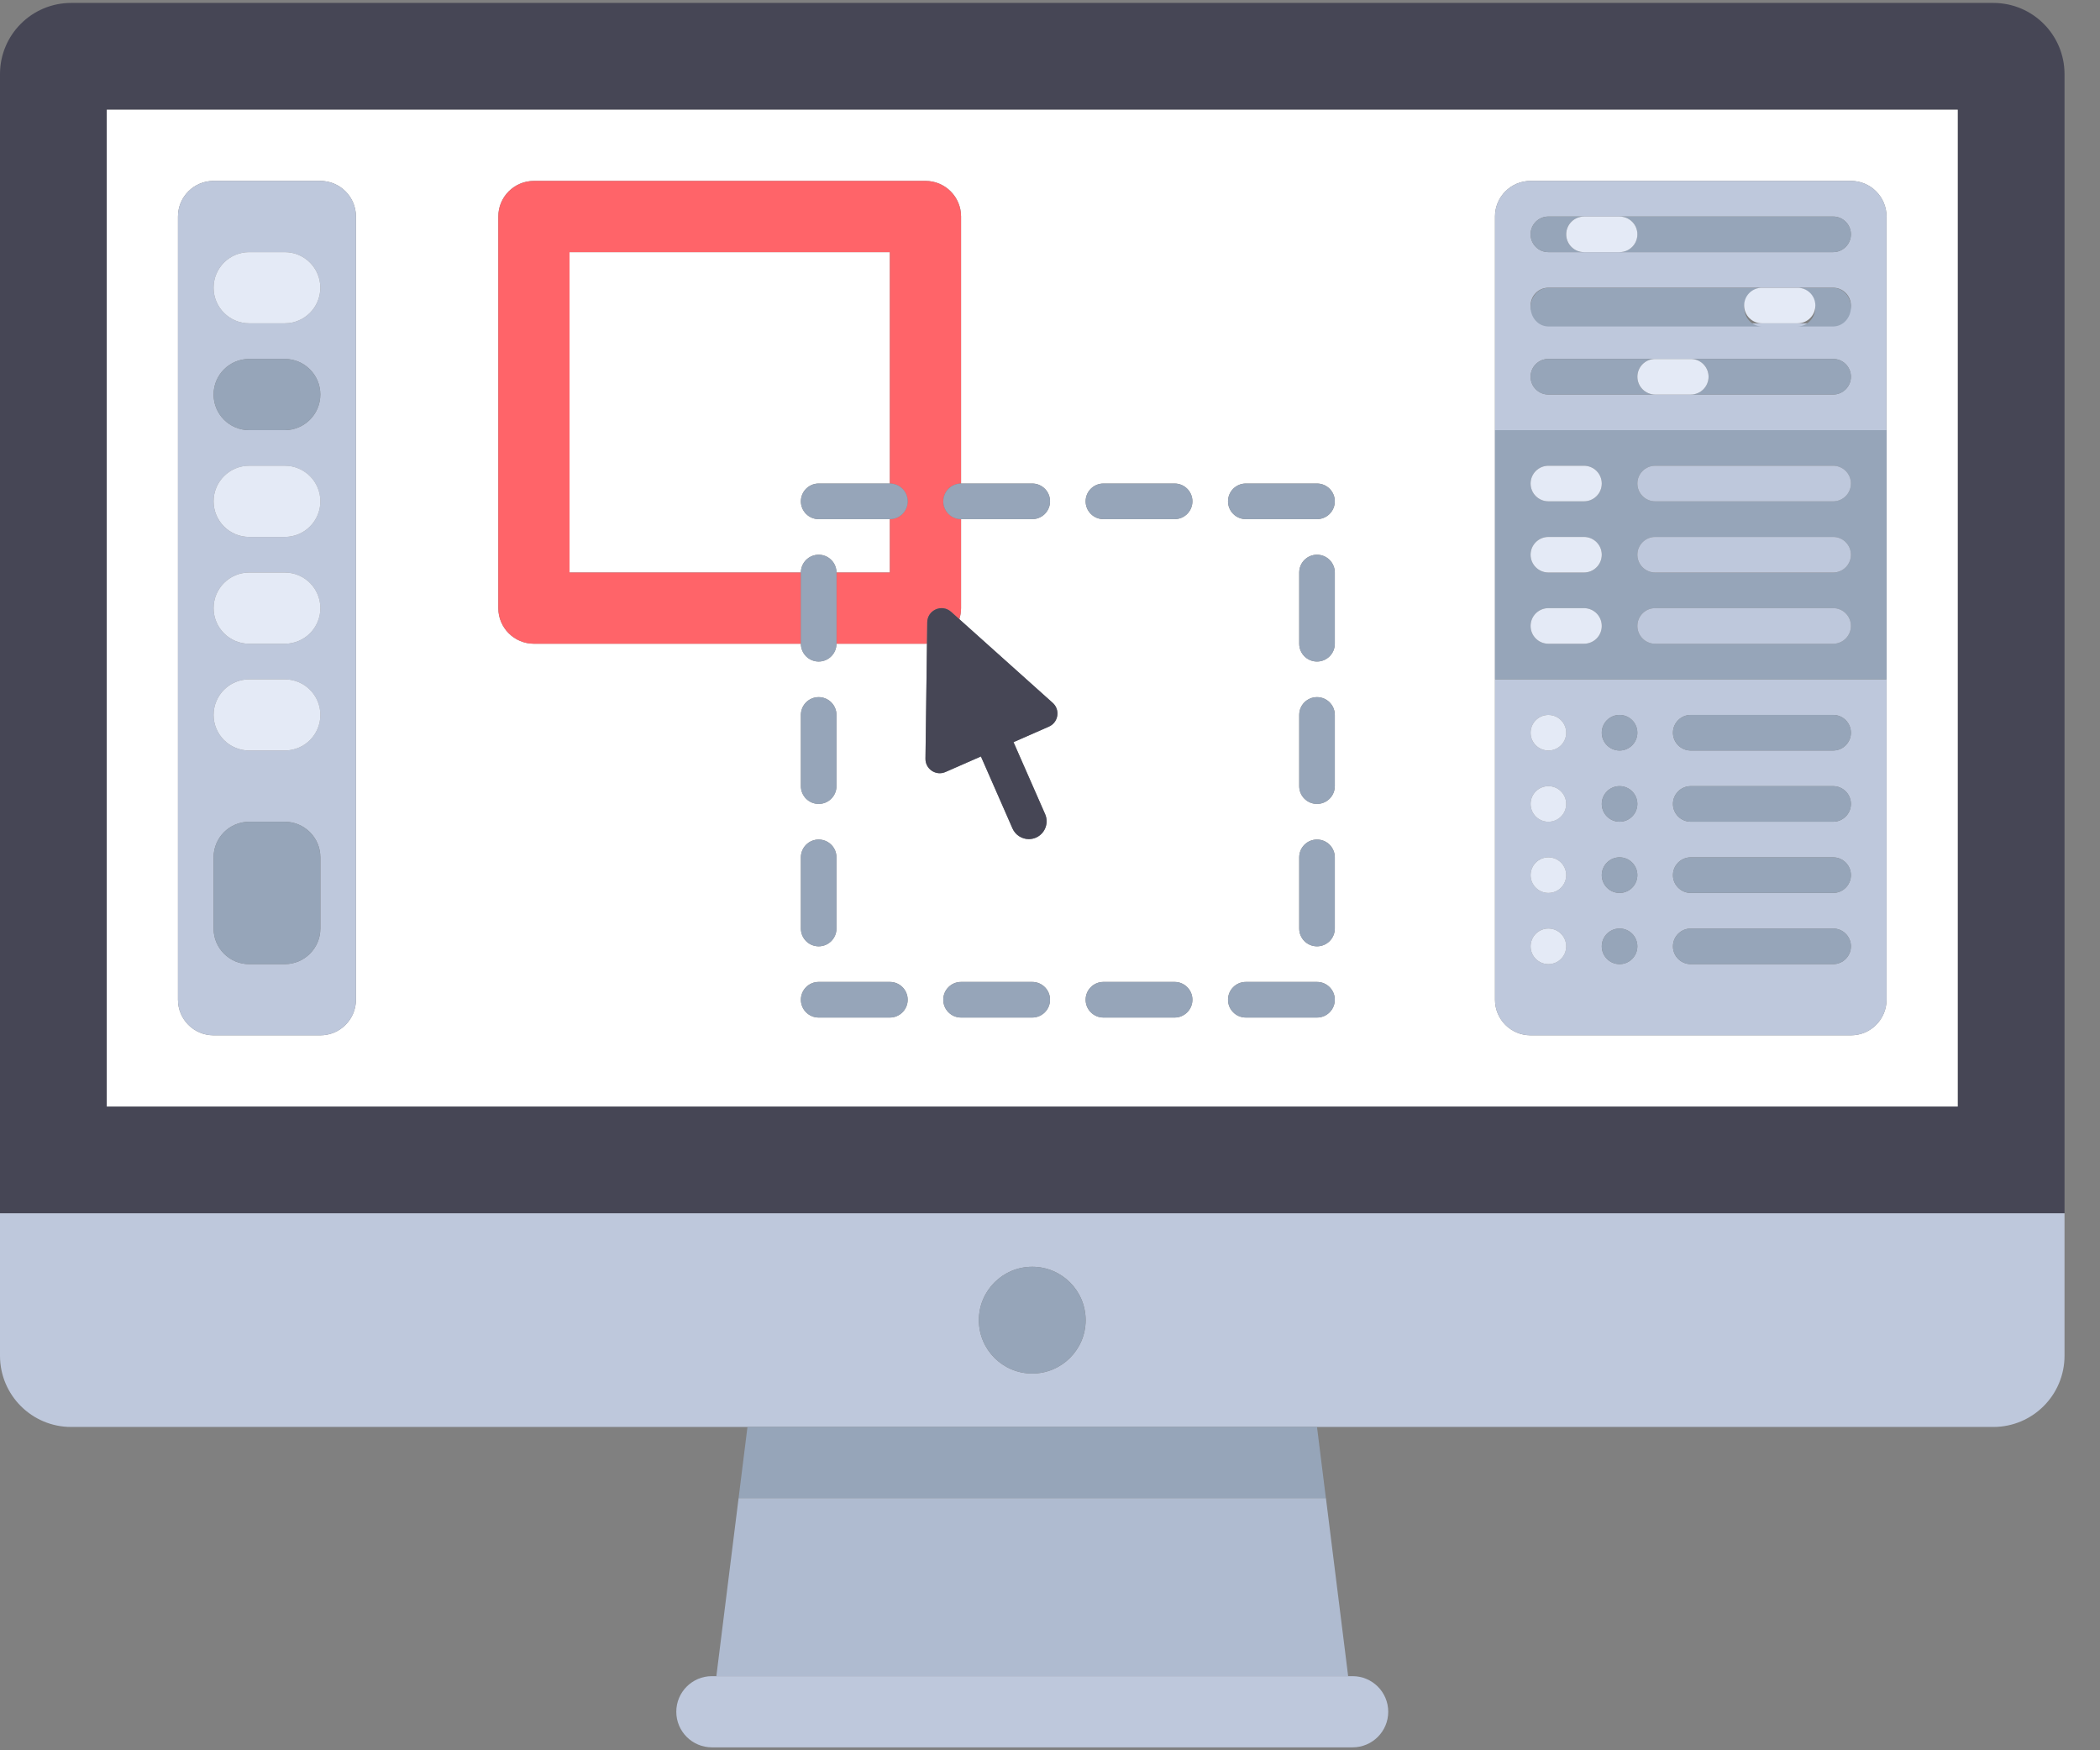 <?xml version="1.0" encoding="UTF-8"?>
<svg width="48px" height="40px" viewBox="0 0 48 40" version="1.1" xmlns="http://www.w3.org/2000/svg" xmlns:xlink="http://www.w3.org/1999/xlink">
    <rect x="0" y="0" width="48" height="40" fill="#808080" stroke="none"/>
    <!-- Generator: Sketch 53.2 (72643) - https://sketchapp.com -->
    <title>monitor</title>
    <desc>Created with Sketch.</desc>
    <g id="Page-1" stroke="none" stroke-width="1" fill="none" fill-rule="evenodd">
        <g id="monitor" fill-rule="nonzero">
            <path d="M45.562,0.067 L1.627,0.067 C0.728,0.067 0,0.795 0,1.694 L0,27.729 L47.189,27.729 L47.189,1.694 C47.189,0.795 46.46,0.067 45.562,0.067 Z M44.748,25.288 L2.441,25.288 L2.441,2.508 L44.748,2.508 L44.748,25.288 Z" id="Shape" fill="#464655"></path>
            <g id="Group" transform="translate(2.396, 2.488)" fill="#FFFFFF">
                <path d="M16.316,10.189 C16.541,10.189 16.723,10.371 16.723,10.596 L17.944,10.596 L17.944,9.376 L16.316,9.376 C16.092,9.376 15.91,9.194 15.91,8.969 C15.91,8.744 16.092,8.562 16.316,8.562 L17.944,8.562 L17.944,3.274 L10.621,3.274 L10.621,10.596 L15.91,10.596 C15.91,10.371 16.092,10.189 16.316,10.189 Z" id="Path"></path>
                <path d="M0.045,22.8 L42.352,22.8 L42.352,0.019 L0.045,0.019 L0.045,22.8 Z M17.944,20.766 L16.316,20.766 C16.092,20.766 15.91,20.584 15.91,20.359 C15.91,20.134 16.092,19.952 16.316,19.952 L17.944,19.952 C18.169,19.952 18.351,20.134 18.351,20.359 C18.351,20.584 18.168,20.766 17.944,20.766 Z M16.316,16.698 C16.541,16.698 16.723,16.88 16.723,17.105 L16.723,18.732 C16.723,18.957 16.541,19.139 16.316,19.139 C16.092,19.139 15.91,18.957 15.91,18.732 L15.91,17.105 C15.91,16.88 16.092,16.698 16.316,16.698 Z M15.91,15.478 L15.91,13.85 C15.91,13.625 16.092,13.444 16.316,13.444 C16.541,13.444 16.723,13.625 16.723,13.85 L16.723,15.478 C16.723,15.702 16.541,15.884 16.316,15.884 C16.092,15.884 15.91,15.702 15.91,15.478 Z M21.198,20.766 L19.571,20.766 C19.346,20.766 19.164,20.584 19.164,20.359 C19.164,20.134 19.346,19.952 19.571,19.952 L21.198,19.952 C21.423,19.952 21.605,20.134 21.605,20.359 C21.605,20.584 21.423,20.766 21.198,20.766 Z M28.114,18.732 C28.114,18.957 27.932,19.139 27.707,19.139 C27.482,19.139 27.3,18.957 27.3,18.732 L27.3,17.105 C27.3,16.88 27.482,16.698 27.707,16.698 C27.932,16.698 28.114,16.88 28.114,17.105 L28.114,18.732 Z M28.114,15.478 C28.114,15.702 27.932,15.884 27.707,15.884 C27.482,15.884 27.3,15.702 27.3,15.478 L27.3,13.85 C27.3,13.625 27.482,13.444 27.707,13.444 C27.932,13.444 28.114,13.625 28.114,13.85 L28.114,15.478 Z M28.114,12.223 C28.114,12.448 27.932,12.63 27.707,12.63 C27.482,12.63 27.3,12.448 27.3,12.223 L27.3,10.596 C27.3,10.371 27.482,10.189 27.707,10.189 C27.932,10.189 28.114,10.371 28.114,10.596 L28.114,12.223 Z M31.775,13.037 L31.775,7.341 L31.775,2.46 C31.775,2.011 32.139,1.646 32.589,1.646 L39.911,1.646 C40.36,1.646 40.725,2.011 40.725,2.46 L40.725,7.342 L40.725,13.037 L40.725,20.359 C40.725,20.808 40.36,21.173 39.911,21.173 L32.589,21.173 C32.139,21.173 31.775,20.808 31.775,20.359 L31.775,13.037 Z M26.08,8.562 L27.707,8.562 C27.932,8.562 28.114,8.744 28.114,8.969 C28.114,9.194 27.932,9.376 27.707,9.376 L26.08,9.376 C25.855,9.376 25.673,9.194 25.673,8.969 C25.673,8.744 25.855,8.562 26.08,8.562 Z M26.08,19.952 L27.707,19.952 C27.932,19.952 28.114,20.134 28.114,20.359 C28.114,20.584 27.932,20.766 27.707,20.766 L26.08,20.766 C25.855,20.766 25.673,20.584 25.673,20.359 C25.673,20.134 25.855,19.952 26.08,19.952 Z M22.825,8.562 L24.452,8.562 C24.677,8.562 24.859,8.744 24.859,8.969 C24.859,9.194 24.677,9.376 24.452,9.376 L22.825,9.376 C22.6,9.376 22.418,9.194 22.418,8.969 C22.418,8.744 22.6,8.562 22.825,8.562 Z M22.825,19.952 L24.452,19.952 C24.677,19.952 24.859,20.134 24.859,20.359 C24.859,20.584 24.677,20.766 24.452,20.766 L22.825,20.766 C22.6,20.766 22.418,20.584 22.418,20.359 C22.418,20.134 22.6,19.952 22.825,19.952 Z M8.994,2.46 C8.994,2.01 9.358,1.646 9.808,1.646 L18.757,1.646 C19.207,1.646 19.571,2.01 19.571,2.46 L19.571,8.562 L21.198,8.562 C21.423,8.562 21.605,8.744 21.605,8.969 C21.605,9.194 21.423,9.376 21.198,9.376 L19.571,9.376 L19.571,11.41 C19.571,11.498 19.556,11.583 19.531,11.662 L21.666,13.575 C21.842,13.733 21.796,14.022 21.579,14.117 L20.77,14.472 L21.492,16.118 C21.583,16.324 21.489,16.564 21.283,16.654 C21.23,16.677 21.175,16.688 21.12,16.688 C20.963,16.688 20.814,16.598 20.747,16.445 L20.025,14.799 L19.215,15.155 C18.998,15.25 18.754,15.089 18.757,14.851 L18.792,12.221 C18.78,12.222 18.769,12.223 18.757,12.223 L16.723,12.223 C16.723,12.448 16.541,12.63 16.316,12.63 C16.092,12.63 15.91,12.448 15.91,12.223 L9.808,12.223 C9.358,12.223 8.994,11.859 8.994,11.41 L8.994,2.46 L8.994,2.46 Z M1.672,2.46 C1.672,2.011 2.036,1.646 2.485,1.646 L4.926,1.646 C5.375,1.646 5.74,2.011 5.74,2.46 L5.74,20.359 C5.74,20.808 5.375,21.173 4.926,21.173 L2.485,21.173 C2.036,21.173 1.672,20.808 1.672,20.359 L1.672,2.46 Z" id="Shape"></path>
            </g>
            <path d="M0,30.984 C0,31.882 0.728,32.611 1.627,32.611 L17.086,32.611 L30.103,32.611 L45.562,32.611 C46.46,32.611 47.189,31.882 47.189,30.984 L47.189,27.729 L0,27.729 L0,30.984 Z M23.594,28.95 C24.268,28.95 24.815,29.496 24.815,30.17 C24.815,30.844 24.268,31.39 23.594,31.39 C22.92,31.39 22.374,30.844 22.374,30.17 C22.374,29.496 22.92,28.95 23.594,28.95 Z" id="Shape" fill="#BEC8DC"></path>
            <polygon id="Path" fill="#AFBBD0" points="16.374 38.306 30.815 38.306 30.307 34.238 16.882 34.238"></polygon>
            <path d="M16.272,38.306 C15.823,38.306 15.458,38.67 15.458,39.12 C15.458,39.569 15.823,39.933 16.272,39.933 L30.917,39.933 C31.366,39.933 31.731,39.569 31.731,39.12 C31.731,38.67 31.366,38.306 30.917,38.306 L30.815,38.306 L16.374,38.306 L16.272,38.306 Z" id="Path" fill="#BEC8DC"></path>
            <g id="Group" transform="translate(16.866, 28.94)" fill="#96A5B9">
                <polygon id="Path" points="0.016 5.298 13.44 5.298 13.237 3.671 0.219 3.671"></polygon>
                <circle id="Oval" cx="6.728" cy="1.23" r="1.22"></circle>
            </g>
            <path d="M4.882,23.661 L7.322,23.661 C7.772,23.661 8.136,23.297 8.136,22.848 L8.136,4.948 C8.136,4.499 7.772,4.135 7.322,4.135 L4.882,4.135 C4.432,4.135 4.068,4.499 4.068,4.948 L4.068,22.848 C4.068,23.297 4.432,23.661 4.882,23.661 Z M5.695,5.762 L6.509,5.762 C6.958,5.762 7.322,6.126 7.322,6.576 C7.322,7.025 6.958,7.389 6.509,7.389 L5.695,7.389 C5.246,7.389 4.882,7.025 4.882,6.576 C4.882,6.126 5.246,5.762 5.695,5.762 Z M5.695,8.203 L6.509,8.203 C6.958,8.203 7.322,8.567 7.322,9.016 C7.322,9.466 6.958,9.83 6.509,9.83 L5.695,9.83 C5.246,9.83 4.882,9.466 4.882,9.016 C4.882,8.567 5.246,8.203 5.695,8.203 Z M5.695,10.644 L6.509,10.644 C6.958,10.644 7.322,11.008 7.322,11.457 C7.322,11.907 6.958,12.271 6.509,12.271 L5.695,12.271 C5.246,12.271 4.882,11.907 4.882,11.457 C4.882,11.008 5.246,10.644 5.695,10.644 Z M5.695,13.084 L6.509,13.084 C6.958,13.084 7.322,13.449 7.322,13.898 C7.322,14.347 6.958,14.712 6.509,14.712 L5.695,14.712 C5.246,14.712 4.882,14.347 4.882,13.898 C4.882,13.449 5.246,13.084 5.695,13.084 Z M5.695,15.525 L6.509,15.525 C6.958,15.525 7.322,15.889 7.322,16.339 C7.322,16.788 6.958,17.152 6.509,17.152 L5.695,17.152 C5.246,17.152 4.882,16.788 4.882,16.339 C4.882,15.889 5.246,15.525 5.695,15.525 Z M4.882,19.593 C4.882,19.144 5.246,18.78 5.695,18.78 L6.509,18.78 C6.958,18.78 7.323,19.144 7.323,19.593 L7.323,21.22 C7.323,21.67 6.958,22.034 6.509,22.034 L5.695,22.034 C5.246,22.034 4.882,21.67 4.882,21.22 L4.882,19.593 L4.882,19.593 Z" id="Shape" fill="#BEC8DC"></path>
            <path d="M5.695,7.389 L6.509,7.389 C6.958,7.389 7.322,7.025 7.322,6.575 C7.322,6.126 6.958,5.762 6.509,5.762 L5.695,5.762 C5.246,5.762 4.882,6.126 4.882,6.575 C4.882,7.025 5.246,7.389 5.695,7.389 Z" id="Path" fill="#E4EAF6"></path>
            <path d="M5.695,9.83 L6.509,9.83 C6.958,9.83 7.322,9.466 7.322,9.016 C7.322,8.567 6.958,8.203 6.509,8.203 L5.695,8.203 C5.246,8.203 4.882,8.567 4.882,9.016 C4.882,9.466 5.246,9.83 5.695,9.83 Z" id="Path" fill="#96A5B9"></path>
            <g id="Group" transform="translate(4.793, 10.599)" fill="#E4EAF6">
                <path d="M0.903,1.672 L1.716,1.672 C2.166,1.672 2.53,1.307 2.53,0.858 C2.53,0.409 2.166,0.044 1.716,0.044 L0.903,0.044 C0.453,0.044 0.089,0.409 0.089,0.858 C0.089,1.307 0.453,1.672 0.903,1.672 Z" id="Path"></path>
                <path d="M0.903,4.113 L1.716,4.113 C2.166,4.113 2.53,3.748 2.53,3.299 C2.53,2.85 2.166,2.485 1.716,2.485 L0.903,2.485 C0.453,2.485 0.089,2.85 0.089,3.299 C0.089,3.748 0.453,4.113 0.903,4.113 Z" id="Path"></path>
                <path d="M0.903,6.553 L1.716,6.553 C2.166,6.553 2.53,6.189 2.53,5.74 C2.53,5.29 2.166,4.926 1.716,4.926 L0.903,4.926 C0.453,4.926 0.089,5.29 0.089,5.74 C0.089,6.189 0.453,6.553 0.903,6.553 Z" id="Path"></path>
            </g>
            <path d="M5.695,22.034 L6.509,22.034 C6.958,22.034 7.322,21.67 7.322,21.22 L7.322,19.593 C7.322,19.144 6.958,18.78 6.509,18.78 L5.695,18.78 C5.246,18.78 4.882,19.144 4.882,19.593 L4.882,21.22 C4.882,21.67 5.246,22.034 5.695,22.034 Z" id="Path" fill="#96A5B9"></path>
            <g id="Group" transform="translate(34.101, 4.055)" fill="#BEC8DC">
                <path d="M9.02,0.893 C9.02,0.444 8.655,0.079 8.206,0.079 L0.884,0.079 C0.434,0.079 0.07,0.444 0.07,0.893 L0.07,5.775 L9.019,5.775 L9.019,0.893 L9.02,0.893 Z M7.799,4.961 L4.545,4.961 L3.731,4.961 L1.29,4.961 C1.066,4.961 0.884,4.779 0.884,4.554 C0.884,4.33 1.066,4.147 1.29,4.147 L3.731,4.147 L4.545,4.147 L7.799,4.147 C8.024,4.147 8.206,4.33 8.206,4.554 C8.206,4.779 8.024,4.961 7.799,4.961 Z M7.799,3.334 L6.986,3.334 L6.172,3.334 L1.29,3.334 C1.066,3.334 0.884,3.152 0.884,2.927 C0.884,2.702 1.066,2.52 1.29,2.52 L6.172,2.52 L6.986,2.52 L7.799,2.52 C8.024,2.52 8.206,2.702 8.206,2.927 C8.206,3.152 8.024,3.334 7.799,3.334 Z M7.799,1.707 L2.918,1.707 L2.104,1.707 L1.29,1.707 C1.066,1.707 0.884,1.525 0.884,1.3 C0.884,1.075 1.066,0.893 1.29,0.893 L2.104,0.893 L2.918,0.893 L7.799,0.893 C8.024,0.893 8.206,1.075 8.206,1.3 C8.206,1.525 8.024,1.707 7.799,1.707 Z" id="Shape"></path>
                <path d="M0.884,19.606 L8.206,19.606 C8.655,19.606 9.02,19.242 9.02,18.792 L9.02,11.47 L0.07,11.47 L0.07,18.792 C0.07,19.242 0.434,19.606 0.884,19.606 Z M4.545,12.284 L7.799,12.284 C8.024,12.284 8.206,12.466 8.206,12.69 C8.206,12.915 8.024,13.097 7.799,13.097 L4.545,13.097 C4.32,13.097 4.138,12.915 4.138,12.69 C4.138,12.466 4.32,12.284 4.545,12.284 Z M4.545,13.911 L7.799,13.911 C8.024,13.911 8.206,14.093 8.206,14.318 C8.206,14.542 8.024,14.724 7.799,14.724 L4.545,14.724 C4.32,14.724 4.138,14.542 4.138,14.318 C4.138,14.093 4.32,13.911 4.545,13.911 Z M4.545,15.538 L7.799,15.538 C8.024,15.538 8.206,15.72 8.206,15.945 C8.206,16.169 8.024,16.352 7.799,16.352 L4.545,16.352 C4.32,16.352 4.138,16.169 4.138,15.945 C4.138,15.72 4.32,15.538 4.545,15.538 Z M4.545,17.165 L7.799,17.165 C8.024,17.165 8.206,17.347 8.206,17.572 C8.206,17.797 8.024,17.979 7.799,17.979 L4.545,17.979 C4.32,17.979 4.138,17.797 4.138,17.572 C4.138,17.347 4.32,17.165 4.545,17.165 Z M2.918,12.284 L2.918,12.284 C3.142,12.284 3.324,12.466 3.324,12.69 C3.324,12.915 3.142,13.097 2.918,13.097 L2.918,13.097 C2.693,13.097 2.511,12.915 2.511,12.69 C2.511,12.466 2.693,12.284 2.918,12.284 Z M2.918,13.911 L2.918,13.911 C3.142,13.911 3.324,14.093 3.324,14.318 C3.324,14.542 3.142,14.724 2.918,14.724 L2.918,14.724 C2.693,14.724 2.511,14.542 2.511,14.318 C2.511,14.093 2.693,13.911 2.918,13.911 Z M2.918,15.538 L2.918,15.538 C3.142,15.538 3.324,15.72 3.324,15.945 C3.324,16.169 3.142,16.352 2.918,16.352 L2.918,16.352 C2.693,16.352 2.511,16.169 2.511,15.945 C2.511,15.72 2.693,15.538 2.918,15.538 Z M2.918,17.165 L2.918,17.165 C3.142,17.165 3.324,17.347 3.324,17.572 C3.324,17.797 3.142,17.979 2.918,17.979 L2.918,17.979 C2.693,17.979 2.511,17.797 2.511,17.572 C2.511,17.347 2.693,17.165 2.918,17.165 Z M1.29,12.284 L1.29,12.284 C1.515,12.284 1.697,12.466 1.697,12.69 C1.697,12.915 1.515,13.097 1.29,13.097 L1.29,13.097 C1.066,13.097 0.884,12.915 0.884,12.69 C0.884,12.466 1.066,12.284 1.29,12.284 Z M1.29,13.911 L1.29,13.911 C1.515,13.911 1.697,14.093 1.697,14.318 C1.697,14.542 1.515,14.724 1.29,14.724 L1.29,14.724 C1.066,14.724 0.884,14.542 0.884,14.318 C0.884,14.093 1.066,13.911 1.29,13.911 Z M1.29,15.538 L1.29,15.538 C1.515,15.538 1.697,15.72 1.697,15.945 C1.697,16.169 1.515,16.352 1.29,16.352 L1.29,16.352 C1.066,16.352 0.884,16.169 0.884,15.945 C0.884,15.72 1.066,15.538 1.29,15.538 Z M1.29,17.165 L1.29,17.165 C1.515,17.165 1.697,17.347 1.697,17.572 C1.697,17.797 1.515,17.979 1.29,17.979 L1.29,17.979 C1.066,17.979 0.884,17.797 0.884,17.572 C0.884,17.347 1.066,17.165 1.29,17.165 Z" id="Shape"></path>
            </g>
            <g id="Group" transform="translate(34.101, 4.885)" fill="#96A5B9">
                <path d="M9.02,4.945 L0.07,4.945 L0.07,10.64 L9.02,10.64 L9.02,4.945 Z M2.104,9.827 L1.29,9.827 C1.066,9.827 0.884,9.645 0.884,9.42 C0.884,9.195 1.066,9.013 1.29,9.013 L2.104,9.013 C2.329,9.013 2.511,9.195 2.511,9.42 C2.511,9.645 2.329,9.827 2.104,9.827 Z M2.104,8.2 L1.29,8.2 C1.066,8.2 0.884,8.018 0.884,7.793 C0.884,7.568 1.066,7.386 1.29,7.386 L2.104,7.386 C2.329,7.386 2.511,7.568 2.511,7.793 C2.511,8.018 2.329,8.2 2.104,8.2 Z M2.104,6.572 L1.29,6.572 C1.066,6.572 0.884,6.39 0.884,6.166 C0.884,5.941 1.066,5.759 1.29,5.759 L2.104,5.759 C2.329,5.759 2.511,5.941 2.511,6.166 C2.511,6.39 2.329,6.572 2.104,6.572 Z M7.799,9.827 L3.731,9.827 C3.506,9.827 3.324,9.645 3.324,9.42 C3.324,9.195 3.506,9.013 3.731,9.013 L7.799,9.013 C8.024,9.013 8.206,9.195 8.206,9.42 C8.206,9.645 8.024,9.827 7.799,9.827 Z M7.799,8.2 L3.731,8.2 C3.506,8.2 3.324,8.018 3.324,7.793 C3.324,7.568 3.506,7.386 3.731,7.386 L7.799,7.386 C8.024,7.386 8.206,7.568 8.206,7.793 C8.206,8.018 8.024,8.2 7.799,8.2 Z M7.799,6.572 L3.731,6.572 C3.506,6.572 3.324,6.39 3.324,6.166 C3.324,5.941 3.506,5.759 3.731,5.759 L7.799,5.759 C8.024,5.759 8.206,5.941 8.206,6.166 C8.206,6.39 8.024,6.572 7.799,6.572 Z" id="Shape"></path>
                <path d="M7.799,0.064 L2.918,0.064 C3.142,0.064 3.324,0.246 3.324,0.47 C3.324,0.695 3.142,0.877 2.918,0.877 L7.799,0.877 C8.024,0.877 8.206,0.695 8.206,0.47 C8.206,0.246 8.024,0.064 7.799,0.064 Z" id="Path"></path>
                <path d="M1.697,0.47 C1.697,0.246 1.879,0.064 2.104,0.064 L1.29,0.064 C1.066,0.064 0.884,0.246 0.884,0.47 C0.884,0.695 1.066,0.877 1.29,0.877 L2.104,0.877 C1.879,0.877 1.697,0.695 1.697,0.47 Z" id="Path"></path>
                <path d="M7.799,3.318 L4.545,3.318 C4.769,3.318 4.952,3.5 4.952,3.725 C4.952,3.949 4.769,4.132 4.545,4.132 L7.799,4.132 C8.024,4.132 8.206,3.949 8.206,3.725 C8.206,3.5 8.024,3.318 7.799,3.318 Z" id="Path"></path>
                <path d="M3.324,3.725 C3.324,3.5 3.506,3.318 3.731,3.318 L1.29,3.318 C1.066,3.318 0.884,3.5 0.884,3.725 C0.884,3.949 1.066,4.132 1.29,4.132 L3.731,4.132 C3.506,4.132 3.324,3.949 3.324,3.725 Z" id="Path"></path>
            </g>
            <path d="M41.901,10.644 L37.833,10.644 C37.608,10.644 37.426,10.826 37.426,11.05 C37.426,11.275 37.608,11.457 37.833,11.457 L41.901,11.457 C42.125,11.457 42.307,11.275 42.307,11.05 C42.307,10.826 42.125,10.644 41.901,10.644 Z" id="Path" fill="#BEC8DC"></path>
            <g id="Group" transform="translate(34.931, 6.544)" fill="#96A5B9">
                <path d="M4.936,0.476 C4.936,0.232 5.118,0.035 5.342,0.035 L0.461,0.035 C0.236,0.035 0.054,0.232 0.054,0.476 C0.054,0.72 0.236,0.917 0.461,0.917 L5.342,0.917 C5.118,0.917 4.936,0.72 4.936,0.476 Z" id="Path"></path>
                <path d="M6.97,0.035 L6.156,0.035 C6.381,0.035 6.563,0.232 6.563,0.476 C6.563,0.72 6.381,0.917 6.156,0.917 L6.97,0.917 C7.194,0.917 7.376,0.72 7.376,0.476 C7.376,0.232 7.194,0.035 6.97,0.035 Z" id="Path"></path>
            </g>
            <g id="Group" transform="translate(34.931, 4.885)" fill="#E4EAF6">
                <path d="M2.495,0.47 C2.495,0.246 2.313,0.064 2.088,0.064 L1.274,0.064 C1.05,0.064 0.868,0.246 0.868,0.47 C0.868,0.695 1.05,0.877 1.274,0.877 L2.088,0.877 C2.313,0.877 2.495,0.695 2.495,0.47 Z" id="Path"></path>
                <path d="M4.122,3.725 C4.122,3.5 3.94,3.318 3.715,3.318 L2.902,3.318 C2.677,3.318 2.495,3.5 2.495,3.725 C2.495,3.949 2.677,4.132 2.902,4.132 L3.715,4.132 C3.94,4.132 4.122,3.949 4.122,3.725 Z" id="Path"></path>
                <path d="M1.274,5.759 L0.461,5.759 C0.236,5.759 0.054,5.941 0.054,6.166 C0.054,6.39 0.236,6.572 0.461,6.572 L1.274,6.572 C1.499,6.572 1.681,6.39 1.681,6.166 C1.681,5.941 1.499,5.759 1.274,5.759 Z" id="Path"></path>
            </g>
            <path d="M41.901,12.271 L37.833,12.271 C37.608,12.271 37.426,12.453 37.426,12.678 C37.426,12.902 37.608,13.084 37.833,13.084 L41.901,13.084 C42.125,13.084 42.307,12.902 42.307,12.678 C42.307,12.453 42.125,12.271 41.901,12.271 Z" id="Path" fill="#BEC8DC"></path>
            <path d="M36.205,12.271 L35.392,12.271 C35.167,12.271 34.985,12.453 34.985,12.678 C34.985,12.902 35.167,13.084 35.392,13.084 L36.205,13.084 C36.43,13.084 36.612,12.902 36.612,12.678 C36.612,12.453 36.43,12.271 36.205,12.271 Z" id="Path" fill="#E4EAF6"></path>
            <path d="M41.901,13.898 L37.833,13.898 C37.608,13.898 37.426,14.08 37.426,14.305 C37.426,14.529 37.608,14.712 37.833,14.712 L41.901,14.712 C42.125,14.712 42.307,14.529 42.307,14.305 C42.307,14.08 42.125,13.898 41.901,13.898 Z" id="Path" fill="#BEC8DC"></path>
            <g id="Group" transform="translate(34.931, 13.825)" fill="#E4EAF6">
                <path d="M1.274,0.073 L0.461,0.073 C0.236,0.073 0.054,0.255 0.054,0.48 C0.054,0.705 0.236,0.887 0.461,0.887 L1.274,0.887 C1.499,0.887 1.681,0.705 1.681,0.48 C1.681,0.255 1.499,0.073 1.274,0.073 Z" id="Path"></path>
                <path d="M0.461,4.955 L0.461,4.955 C0.686,4.955 0.868,4.773 0.868,4.548 C0.868,4.323 0.686,4.141 0.461,4.141 L0.461,4.141 C0.236,4.141 0.054,4.323 0.054,4.548 C0.054,4.773 0.236,4.955 0.461,4.955 Z" id="Path"></path>
                <path d="M0.461,3.327 L0.461,3.327 C0.686,3.327 0.868,3.145 0.868,2.921 C0.868,2.696 0.686,2.514 0.461,2.514 L0.461,2.514 C0.236,2.514 0.054,2.696 0.054,2.921 C0.054,3.145 0.236,3.327 0.461,3.327 Z" id="Path"></path>
                <path d="M0.461,8.209 L0.461,8.209 C0.686,8.209 0.868,8.027 0.868,7.802 C0.868,7.578 0.686,7.395 0.461,7.395 L0.461,7.395 C0.236,7.395 0.054,7.578 0.054,7.802 C0.054,8.027 0.236,8.209 0.461,8.209 Z" id="Path"></path>
                <path d="M0.461,6.582 L0.461,6.582 C0.686,6.582 0.868,6.4 0.868,6.175 C0.868,5.95 0.686,5.768 0.461,5.768 L0.461,5.768 C0.236,5.768 0.054,5.95 0.054,6.175 C0.054,6.4 0.236,6.582 0.461,6.582 Z" id="Path"></path>
            </g>
            <g id="Group" transform="translate(36.59, 16.313)" fill="#96A5B9">
                <path d="M0.429,2.466 L0.429,2.466 C0.654,2.466 0.836,2.284 0.836,2.059 C0.836,1.835 0.654,1.653 0.429,1.653 L0.429,1.653 C0.204,1.653 0.022,1.835 0.022,2.059 C0.022,2.284 0.204,2.466 0.429,2.466 Z" id="Path"></path>
                <path d="M0.429,0.839 L0.429,0.839 C0.654,0.839 0.836,0.657 0.836,0.432 C0.836,0.207 0.654,0.025 0.429,0.025 L0.429,0.025 C0.204,0.025 0.022,0.207 0.022,0.432 C0.022,0.657 0.204,0.839 0.429,0.839 Z" id="Path"></path>
                <path d="M0.429,5.721 L0.429,5.721 C0.654,5.721 0.836,5.539 0.836,5.314 C0.836,5.089 0.654,4.907 0.429,4.907 L0.429,4.907 C0.204,4.907 0.022,5.089 0.022,5.314 C0.022,5.539 0.204,5.721 0.429,5.721 Z" id="Path"></path>
                <path d="M0.429,4.093 L0.429,4.093 C0.654,4.093 0.836,3.911 0.836,3.687 C0.836,3.462 0.654,3.28 0.429,3.28 L0.429,3.28 C0.204,3.28 0.022,3.462 0.022,3.687 C0.022,3.911 0.204,4.093 0.429,4.093 Z" id="Path"></path>
                <path d="M2.056,2.466 L5.311,2.466 C5.535,2.466 5.717,2.284 5.717,2.059 C5.717,1.835 5.535,1.653 5.311,1.653 L2.056,1.653 C1.832,1.653 1.649,1.835 1.649,2.059 C1.649,2.284 1.832,2.466 2.056,2.466 Z" id="Path"></path>
                <path d="M2.056,0.839 L5.311,0.839 C5.535,0.839 5.717,0.657 5.717,0.432 C5.717,0.207 5.535,0.025 5.311,0.025 L2.056,0.025 C1.832,0.025 1.649,0.207 1.649,0.432 C1.649,0.657 1.832,0.839 2.056,0.839 Z" id="Path"></path>
                <path d="M2.056,5.721 L5.311,5.721 C5.535,5.721 5.717,5.539 5.717,5.314 C5.717,5.089 5.535,4.907 5.311,4.907 L2.056,4.907 C1.832,4.907 1.649,5.089 1.649,5.314 C1.649,5.539 1.832,5.721 2.056,5.721 Z" id="Path"></path>
                <path d="M2.056,4.093 L5.311,4.093 C5.535,4.093 5.717,3.911 5.717,3.687 C5.717,3.462 5.535,3.28 5.311,3.28 L2.056,3.28 C1.832,3.28 1.649,3.462 1.649,3.687 C1.649,3.911 1.832,4.093 2.056,4.093 Z" id="Path"></path>
            </g>
            <path d="M41.494,6.982 C41.494,6.758 41.312,6.576 41.087,6.576 L40.273,6.576 C40.049,6.576 39.866,6.758 39.866,6.982 C39.866,7.207 40.049,7.389 40.273,7.389 L41.087,7.389 C41.312,7.389 41.494,7.207 41.494,6.982 Z" id="Path" fill="#E4EAF6"></path>
            <path d="M12.204,14.712 L18.306,14.712 L18.306,13.084 L13.018,13.084 L13.018,5.762 L20.34,5.762 L20.34,11.05 C20.565,11.05 20.747,11.232 20.747,11.457 C20.747,11.682 20.565,11.864 20.34,11.864 L20.34,13.084 L19.12,13.084 L19.12,14.712 L21.154,14.712 C21.165,14.712 21.176,14.71 21.188,14.71 L21.194,14.221 C21.198,13.941 21.53,13.795 21.739,13.982 L21.927,14.15 C21.953,14.071 21.967,13.986 21.967,13.898 L21.967,11.864 C21.742,11.864 21.56,11.682 21.56,11.457 C21.56,11.232 21.742,11.05 21.967,11.05 L21.967,4.948 C21.967,4.499 21.603,4.135 21.154,4.135 L12.204,4.135 C11.755,4.135 11.39,4.499 11.39,4.948 L11.39,13.898 C11.39,14.348 11.755,14.712 12.204,14.712 Z" id="Path" fill="#FF6469"></path>
            <g id="Group" transform="translate(18.249, 10.968)" fill="#96A5B9">
                <path d="M0.464,7.405 C0.689,7.405 0.871,7.223 0.871,6.998 L0.871,5.371 C0.871,5.146 0.689,4.964 0.464,4.964 C0.239,4.964 0.057,5.146 0.057,5.371 L0.057,6.998 C0.057,7.223 0.239,7.405 0.464,7.405 Z" id="Path"></path>
                <path d="M10.227,12.287 L11.854,12.287 C12.079,12.287 12.261,12.105 12.261,11.88 C12.261,11.655 12.079,11.473 11.854,11.473 L10.227,11.473 C10.002,11.473 9.82,11.655 9.82,11.88 C9.82,12.105 10.002,12.287 10.227,12.287 Z" id="Path"></path>
                <path d="M11.854,8.219 C11.629,8.219 11.448,8.401 11.448,8.625 L11.448,10.253 C11.448,10.478 11.629,10.659 11.854,10.659 C12.079,10.659 12.261,10.478 12.261,10.253 L12.261,8.625 C12.261,8.401 12.079,8.219 11.854,8.219 Z" id="Path"></path>
                <path d="M10.227,0.896 L11.854,0.896 C12.079,0.896 12.261,0.714 12.261,0.489 C12.261,0.265 12.079,0.083 11.854,0.083 L10.227,0.083 C10.002,0.083 9.82,0.265 9.82,0.489 C9.82,0.714 10.002,0.896 10.227,0.896 Z" id="Path"></path>
                <path d="M11.854,1.71 C11.629,1.71 11.448,1.892 11.448,2.117 L11.448,3.744 C11.448,3.969 11.629,4.151 11.854,4.151 C12.079,4.151 12.261,3.969 12.261,3.744 L12.261,2.117 C12.261,1.892 12.079,1.71 11.854,1.71 Z" id="Path"></path>
                <path d="M5.346,11.473 L3.718,11.473 C3.493,11.473 3.312,11.655 3.312,11.88 C3.312,12.105 3.493,12.287 3.718,12.287 L5.346,12.287 C5.57,12.287 5.752,12.105 5.752,11.88 C5.752,11.655 5.57,11.473 5.346,11.473 Z" id="Path"></path>
                <path d="M0.464,1.71 C0.239,1.71 0.057,1.892 0.057,2.117 L0.057,3.744 C0.057,3.969 0.239,4.151 0.464,4.151 C0.689,4.151 0.871,3.969 0.871,3.744 L0.871,2.117 C0.871,1.892 0.689,1.71 0.464,1.71 Z" id="Path"></path>
                <path d="M2.091,11.473 L0.464,11.473 C0.239,11.473 0.057,11.655 0.057,11.88 C0.057,12.105 0.239,12.287 0.464,12.287 L2.091,12.287 C2.316,12.287 2.498,12.105 2.498,11.88 C2.498,11.655 2.316,11.473 2.091,11.473 Z" id="Path"></path>
                <path d="M0.057,10.253 C0.057,10.478 0.239,10.659 0.464,10.659 C0.689,10.659 0.871,10.478 0.871,10.253 L0.871,8.625 C0.871,8.401 0.689,8.219 0.464,8.219 C0.239,8.219 0.057,8.401 0.057,8.625 L0.057,10.253 Z" id="Path"></path>
                <path d="M11.854,4.964 C11.629,4.964 11.448,5.146 11.448,5.371 L11.448,6.998 C11.448,7.223 11.629,7.405 11.854,7.405 C12.079,7.405 12.261,7.223 12.261,6.998 L12.261,5.371 C12.261,5.146 12.079,4.964 11.854,4.964 Z" id="Path"></path>
                <path d="M6.973,0.896 L8.6,0.896 C8.825,0.896 9.007,0.714 9.007,0.489 C9.007,0.265 8.825,0.083 8.6,0.083 L6.973,0.083 C6.748,0.083 6.566,0.265 6.566,0.489 C6.566,0.714 6.748,0.896 6.973,0.896 Z" id="Path"></path>
                <path d="M0.057,0.489 C0.057,0.714 0.239,0.896 0.464,0.896 L2.091,0.896 C2.316,0.896 2.498,0.714 2.498,0.489 C2.498,0.265 2.316,0.083 2.091,0.083 L0.464,0.083 C0.239,0.083 0.057,0.265 0.057,0.489 Z" id="Path"></path>
                <path d="M6.973,12.287 L8.6,12.287 C8.825,12.287 9.007,12.105 9.007,11.88 C9.007,11.655 8.825,11.473 8.6,11.473 L6.973,11.473 C6.748,11.473 6.566,11.655 6.566,11.88 C6.566,12.105 6.748,12.287 6.973,12.287 Z" id="Path"></path>
                <path d="M3.312,0.489 C3.312,0.714 3.493,0.896 3.718,0.896 L5.346,0.896 C5.57,0.896 5.752,0.714 5.752,0.489 C5.752,0.265 5.57,0.083 5.346,0.083 L3.718,0.083 C3.493,0.083 3.312,0.265 3.312,0.489 Z" id="Path"></path>
            </g>
            <path d="M21.194,14.221 L21.188,14.71 L21.154,17.34 C21.151,17.577 21.394,17.739 21.611,17.643 L22.421,17.288 L23.143,18.934 C23.211,19.086 23.36,19.177 23.516,19.177 C23.571,19.177 23.626,19.166 23.68,19.143 C23.885,19.052 23.979,18.812 23.889,18.606 L23.166,16.961 L23.975,16.606 C24.193,16.51 24.239,16.222 24.062,16.063 L21.927,14.15 L21.739,13.982 C21.53,13.795 21.198,13.941 21.194,14.221 Z" id="Path" fill="#464655"></path>
        </g>
    </g>
</svg>
